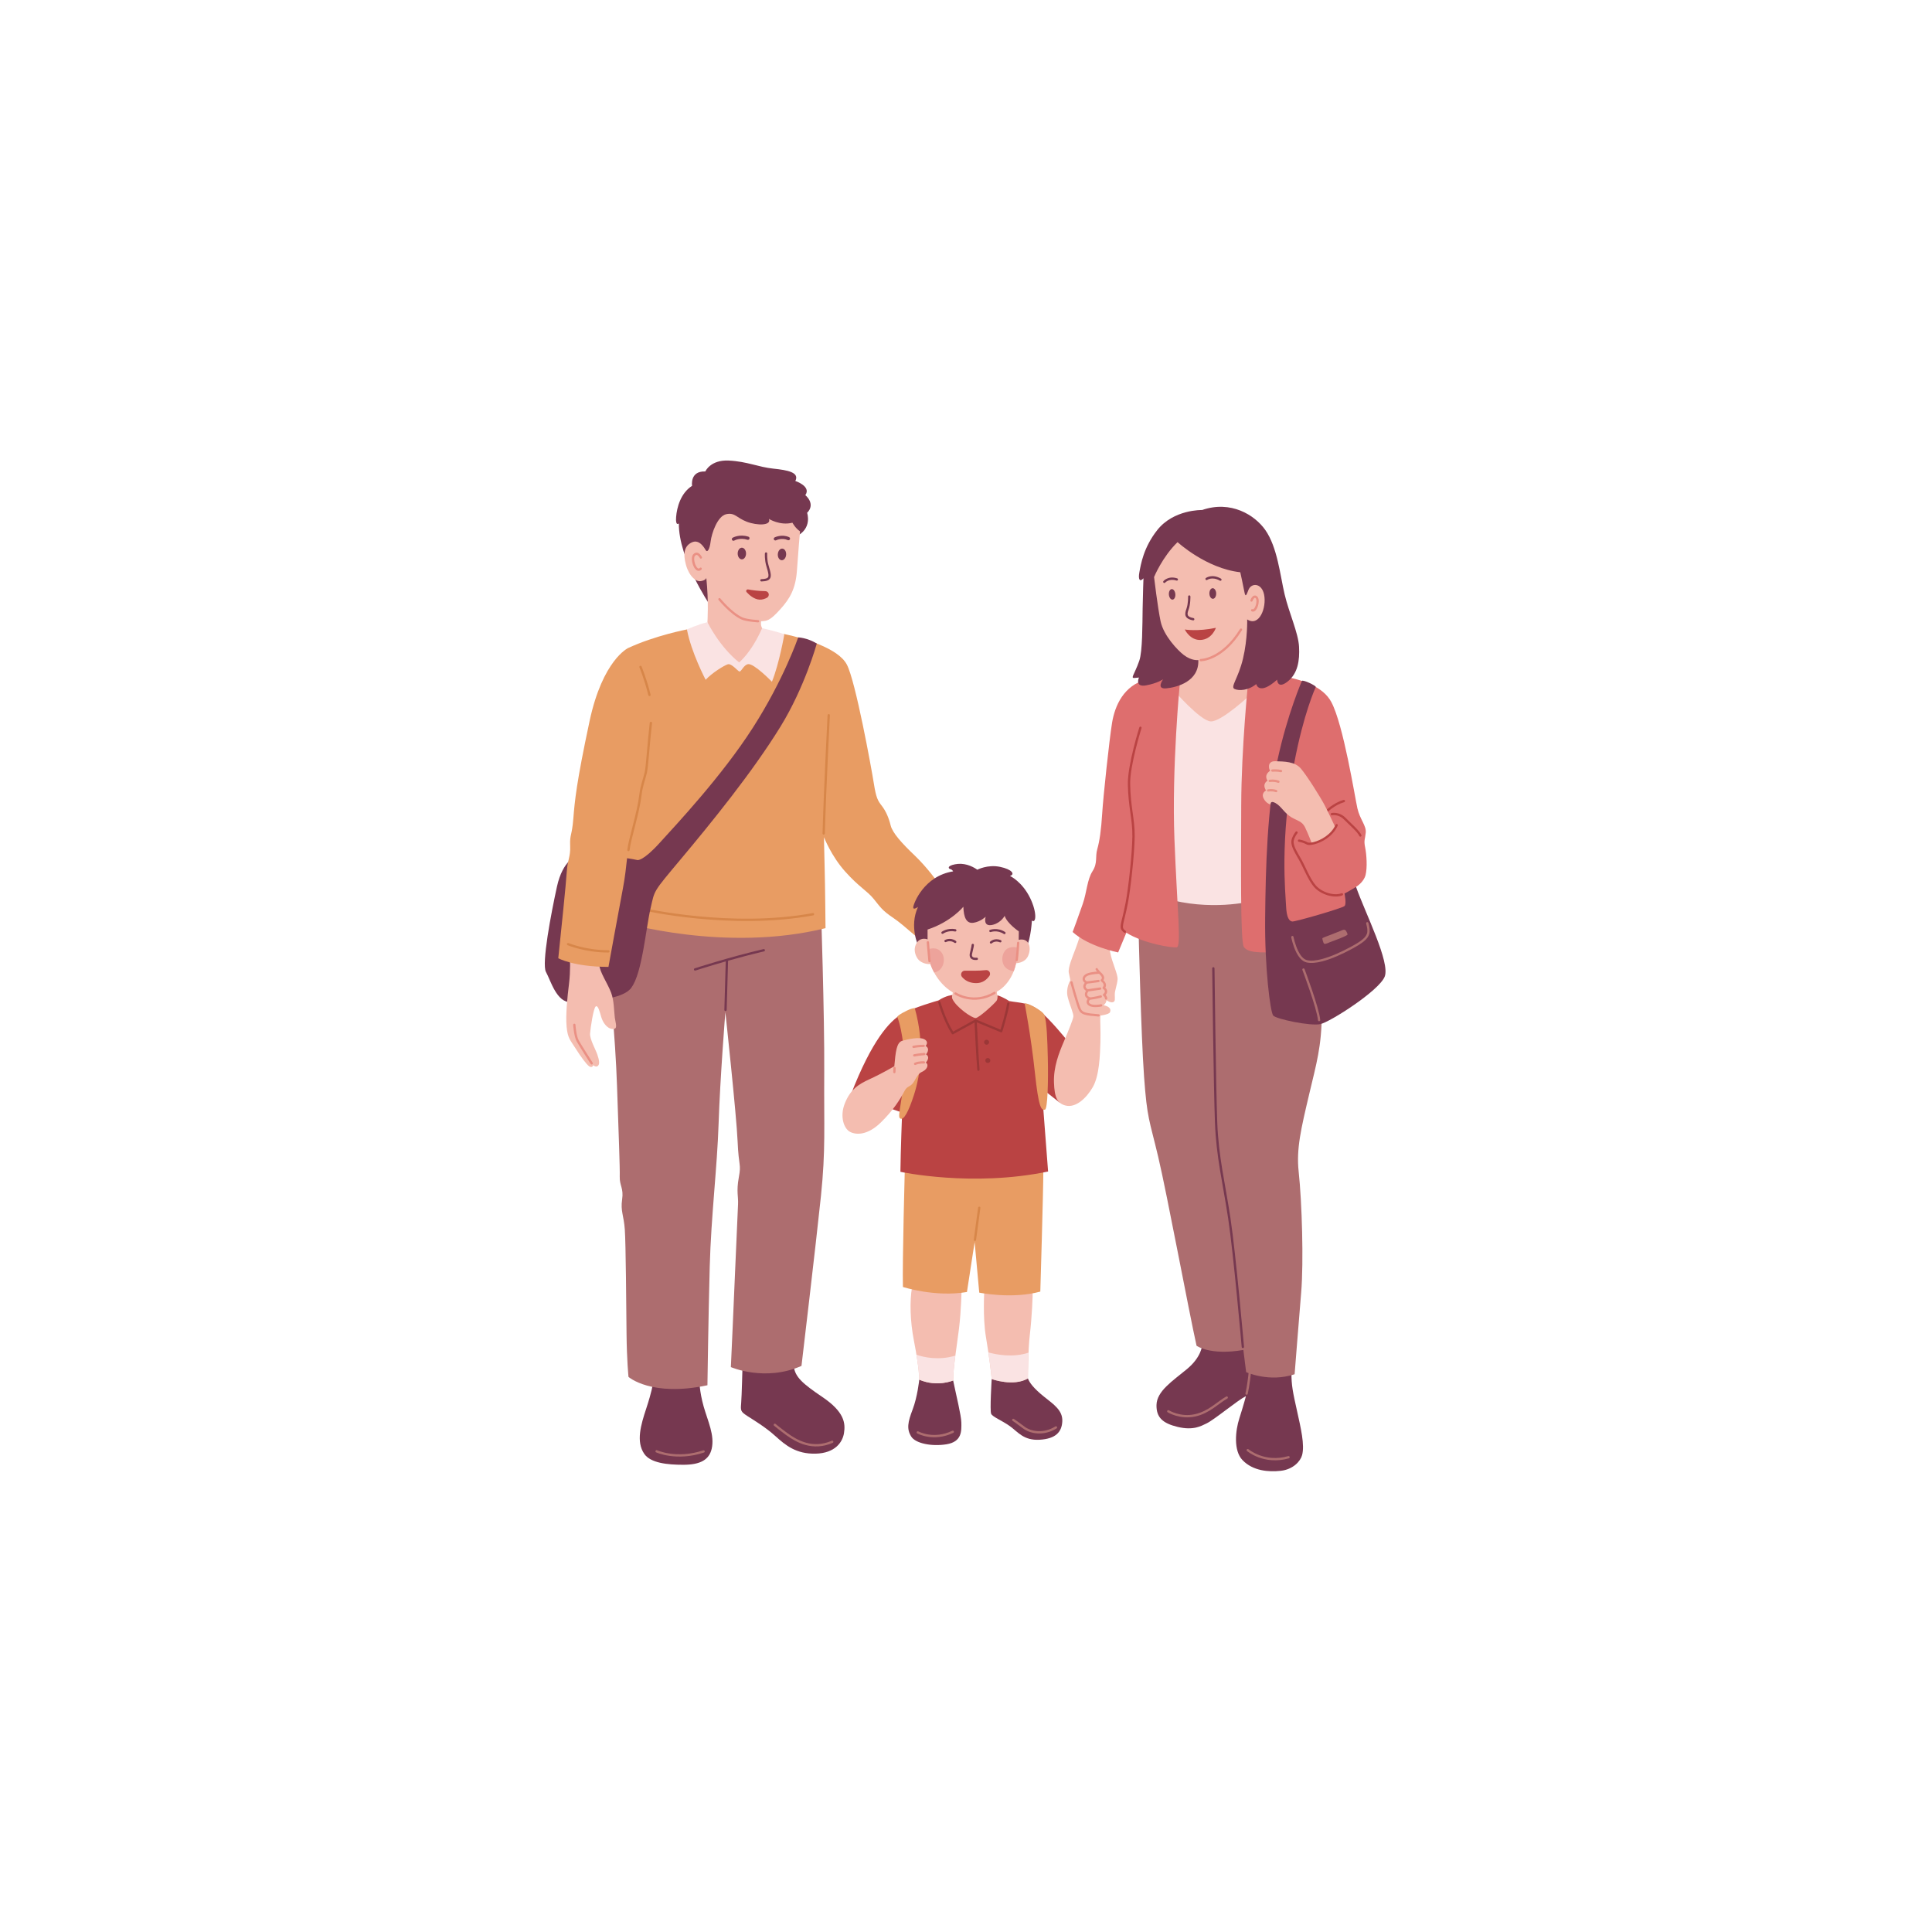 <svg xmlns="http://www.w3.org/2000/svg" xmlns:xlink="http://www.w3.org/1999/xlink" width="1024" viewBox="0 0 768 768" height="1024" preserveAspectRatio="xMidYMid meet"><path fill="#763850" d="M 259.492 550.332 C 259.492 550.332 259.094 553.223 256.918 559.832 C 254.734 566.441 252.777 573.031 256.078 577.895 C 258.566 581.57 265.219 582.281 271.684 582.27 C 278.473 582.258 281.895 580.238 282.902 575.938 C 284.164 570.543 281.355 564.898 279.715 559.109 C 278.016 553.117 277.969 548.496 277.969 548.496 Z M 259.492 550.332 " fill-opacity="1" fill-rule="evenodd"></path><path fill="#763850" d="M 295.16 542.895 C 295.16 542.895 294.859 555.027 294.621 557.867 C 294.379 560.711 294.371 561.125 297.039 562.855 C 299.703 564.586 304.223 567.246 308.238 570.879 C 312.258 574.512 316.465 578.031 324.219 577.852 C 331.969 577.668 334.918 573.297 335.496 569.703 C 336.141 565.699 335.637 561.238 326.891 555.32 C 319.141 550.078 316 547.395 315.539 543.078 C 315.082 538.758 295.16 542.895 295.16 542.895 Z M 295.16 542.895 " fill-opacity="1" fill-rule="evenodd"></path><path fill="#ad6d6f" d="M 260.816 577.336 C 260.816 577.336 268.895 581.062 279.832 577.406 C 280.074 577.328 280.203 577.066 280.121 576.824 C 280.043 576.586 279.781 576.453 279.543 576.535 C 268.992 580.062 261.203 576.5 261.203 576.5 C 260.973 576.395 260.699 576.496 260.594 576.727 C 260.484 576.957 260.586 577.23 260.816 577.336 Z M 260.816 577.336 " fill-opacity="1" fill-rule="evenodd"></path><path fill="#ad6d6f" d="M 307.703 566.738 C 307.703 566.738 309.719 568.43 312.387 570.371 C 316.672 573.488 323.031 577 331 573.562 C 331.23 573.465 331.34 573.191 331.238 572.961 C 331.137 572.727 330.867 572.621 330.633 572.723 C 323.051 575.988 317.004 572.594 312.93 569.629 C 310.289 567.703 308.293 566.035 308.293 566.035 C 308.098 565.871 307.809 565.898 307.648 566.09 C 307.484 566.285 307.508 566.578 307.703 566.738 Z M 307.703 566.738 " fill-opacity="1" fill-rule="evenodd"></path><path fill="#ad6d6f" d="M 242.102 387.633 C 242.102 387.633 244.605 411.723 245.273 431.594 C 245.941 451.465 246.457 464.074 246.355 467.727 C 246.25 471.379 247.98 472.266 247.301 476.844 C 246.621 481.422 247.973 483.109 248.375 488.793 C 248.777 494.477 248.953 519.465 249.059 530.164 C 249.164 540.859 249.836 547.332 249.836 547.332 C 249.836 547.332 258.875 555.41 281.215 550.66 C 281.215 550.66 281.586 523.648 282.129 503.508 C 282.672 483.367 285.094 464.141 285.66 446.559 C 286.227 428.977 288.34 402.336 288.34 402.336 C 288.34 402.336 292.781 443.414 293.215 453.789 C 293.652 464.164 294.723 462.391 293.684 468.059 C 292.645 473.723 293.566 475.727 293.379 478.797 C 293.188 481.863 291.277 528.004 290.531 543.441 C 290.531 543.441 304.094 549.387 318.602 542.965 C 318.602 542.965 324.418 494.004 326.336 475.473 C 328.254 456.941 327.504 448.383 327.648 426.094 C 327.789 403.805 326.32 359.887 326.32 359.887 L 290.867 364.254 L 253.348 359.172 Z M 242.102 387.633 " fill-opacity="1" fill-rule="evenodd"></path><path fill="#763850" d="M 288.492 382.164 L 287.945 401.43 C 287.938 401.684 288.137 401.895 288.391 401.902 C 288.645 401.91 288.855 401.707 288.863 401.457 L 289.422 381.902 C 293.738 380.684 298.723 379.352 303.727 378.184 C 303.973 378.125 304.125 377.879 304.066 377.629 C 304.008 377.383 303.762 377.227 303.516 377.285 C 289.789 380.492 276.16 384.93 276.16 384.93 C 275.918 385.012 275.785 385.27 275.867 385.512 C 275.945 385.754 276.203 385.883 276.445 385.805 C 276.445 385.805 281.473 384.168 288.492 382.164 Z M 288.492 382.164 " fill-opacity="1" fill-rule="evenodd"></path><path fill="#763850" d="M 229.125 340.301 C 229.125 340.301 223.715 341.879 221.406 352.414 C 219.098 362.953 215.223 383.172 217.039 386.391 C 218.855 389.613 221.266 398.691 226.938 398.352 C 232.605 398.012 247.621 397.684 251.008 392.547 Z M 229.125 340.301 " fill-opacity="1" fill-rule="evenodd"></path><path fill="#f4bdb0" d="M 226.559 380.691 C 226.559 380.691 226.84 385.926 226.188 391.094 C 225.535 396.266 224.793 403.566 225.242 408.191 C 225.691 412.812 226.676 413.383 228.781 416.742 C 230.887 420.105 233.164 423.137 234.137 423.824 C 235.105 424.512 235.648 424.008 235.797 423.445 C 235.797 423.445 236.965 424.469 237.746 423.637 C 238.527 422.801 238.09 421.125 237.438 419.172 C 236.785 417.219 234.414 413.113 234.566 410.859 C 234.719 408.602 235.902 400.703 236.816 400.078 C 237.73 399.461 238.414 402.238 239 404.262 C 239.586 406.289 241.156 408.848 243.473 409.039 C 245.785 409.23 244.684 406.832 244.387 404.457 C 244.09 402.078 244.102 397.719 242.953 394.664 C 241.473 390.711 238.344 386.445 238.203 383.371 C 238.066 380.293 226.559 380.691 226.559 380.691 Z M 226.559 380.691 " fill-opacity="1" fill-rule="evenodd"></path><path fill="#ea9084" d="M 227.844 407.414 C 227.844 407.414 228.141 412.02 229.262 414.016 C 230.352 415.957 234.82 422.941 234.82 422.941 C 234.953 423.156 235.238 423.219 235.453 423.082 C 235.668 422.945 235.73 422.66 235.594 422.445 C 235.594 422.445 231.148 415.5 230.062 413.566 C 229.012 411.688 228.762 407.359 228.762 407.359 C 228.75 407.105 228.527 406.914 228.277 406.926 C 228.023 406.945 227.828 407.16 227.844 407.414 Z M 227.844 407.414 " fill-opacity="1" fill-rule="evenodd"></path><path fill="#e89c63" d="M 247.43 366.625 C 247.43 366.625 288.301 378.809 328.156 368.961 C 328.156 368.961 328.008 351.832 327.793 344.203 C 327.574 336.574 327.559 332.816 327.559 332.816 C 327.559 332.816 330.387 340.219 335.992 346.477 C 341.594 352.73 344.602 354.008 347.309 357.332 C 350.016 360.652 350.605 361.883 355.203 364.961 C 359.797 368.039 366.293 374.66 368.996 375.684 C 371.695 376.711 373.062 351.133 373.062 351.133 C 373.062 351.133 368.727 344.957 363.613 340.078 C 358.496 335.199 354.777 331.094 354.051 328.129 C 353.328 325.164 352.16 322.426 350.555 320.363 C 348.953 318.301 348.281 317.246 347.352 311.355 C 346.418 305.461 340.125 270.797 336.629 264.164 C 333.133 257.531 319.145 253.582 311.637 252.012 C 311.637 252.012 303.367 260.469 294.391 264.203 C 294.391 264.203 285.477 261.508 273.066 250.211 C 273.066 250.211 260.41 252.621 249.695 257.605 Z M 247.43 366.625 " fill-opacity="1" fill-rule="evenodd"></path><path fill="#d78649" d="M 255.863 361.926 C 255.863 361.926 290.762 369.863 323.262 363.875 C 323.512 363.828 323.68 363.586 323.633 363.336 C 323.586 363.086 323.344 362.922 323.098 362.969 C 290.777 368.922 256.066 361.027 256.066 361.027 C 255.82 360.973 255.574 361.129 255.516 361.375 C 255.461 361.621 255.617 361.867 255.863 361.926 Z M 255.863 361.926 " fill-opacity="1" fill-rule="evenodd"></path><path fill="#763850" d="M 229.125 340.301 C 229.125 340.301 242.707 339.559 253.391 341.887 C 253.391 341.887 255.469 342.508 262.234 335.051 C 269 327.594 286.953 308.484 299.266 289.289 C 311.582 270.09 317.289 253.379 317.289 253.379 C 317.289 253.379 320.82 253.453 324.691 255.82 C 324.691 255.82 319.949 273.102 310.234 288.871 C 299.004 307.105 282.496 327.352 270.863 341.246 C 259.234 355.145 260.363 353.578 258.57 361.254 C 256.777 368.926 255.25 386.938 251.008 392.547 C 246.762 398.156 233.441 370.328 233.441 370.328 Z M 229.125 340.301 " fill-opacity="1" fill-rule="evenodd"></path><path fill="#e89c63" d="M 249.695 257.605 C 249.695 257.605 239.562 262.266 234.344 286.738 C 229.125 311.215 228.488 318.227 227.91 325.367 C 227.34 332.508 226.461 331.531 226.645 336.176 C 226.832 340.82 225.594 341.602 225.301 346.516 C 225.004 351.434 223.031 370.305 221.926 380.91 C 221.926 380.91 227.922 384.32 241.871 384.363 C 241.871 384.363 245.875 362.289 247.613 353.184 C 249.355 344.078 249.199 337.488 250.703 333.285 C 252.203 329.082 253.863 319.793 254.578 316.066 C 255.289 312.336 255.84 310.68 256.719 307.07 C 257.266 304.824 257.793 295.496 258.742 287.383 C 261.73 261.836 249.695 257.605 249.695 257.605 Z M 249.695 257.605 " fill-opacity="1" fill-rule="evenodd"></path><path fill="#d78649" d="M 250.277 337.953 C 250.797 333.332 254.145 323.496 255.031 316.121 C 255.484 312.375 256.293 310.77 257.164 307.18 C 257.711 304.93 258.246 295.574 259.199 287.434 C 259.23 287.184 259.047 286.953 258.797 286.926 C 258.543 286.898 258.316 287.074 258.285 287.328 C 257.34 295.422 256.816 304.723 256.27 306.965 C 255.387 310.594 254.578 312.219 254.121 316.012 C 253.23 323.387 249.883 333.227 249.363 337.852 C 249.336 338.105 249.516 338.332 249.77 338.359 C 250.023 338.387 250.25 338.207 250.277 337.953 Z M 250.277 337.953 " fill-opacity="1" fill-rule="evenodd"></path><path fill="#d78649" d="M 254.18 265.293 C 254.18 265.293 256.172 270.059 257.73 276.355 C 257.793 276.602 258.043 276.75 258.289 276.688 C 258.535 276.629 258.688 276.379 258.625 276.133 C 257.047 269.762 255.031 264.938 255.031 264.938 C 254.934 264.703 254.66 264.59 254.426 264.688 C 254.195 264.789 254.082 265.055 254.18 265.293 Z M 254.18 265.293 " fill-opacity="1" fill-rule="evenodd"></path><path fill="#d78649" d="M 225.656 375.746 C 225.656 375.746 232.734 378.691 241.848 378.633 C 242.102 378.633 242.305 378.426 242.305 378.172 C 242.305 377.918 242.094 377.715 241.84 377.715 C 232.93 377.773 226.008 374.898 226.008 374.898 C 225.773 374.801 225.508 374.91 225.406 375.145 C 225.312 375.379 225.422 375.648 225.656 375.746 Z M 225.656 375.746 " fill-opacity="1" fill-rule="evenodd"></path><path fill="#d78649" d="M 328.973 284.289 C 328.973 284.289 327.504 312.727 326.973 331.301 C 326.965 331.555 327.164 331.766 327.418 331.773 C 327.672 331.781 327.883 331.582 327.891 331.328 C 328.422 312.766 329.891 284.336 329.891 284.336 C 329.902 284.082 329.711 283.867 329.457 283.855 C 329.203 283.84 328.984 284.035 328.973 284.289 Z M 328.973 284.289 " fill-opacity="1" fill-rule="evenodd"></path><path fill="#763850" d="M 282.098 240.352 C 282.098 240.352 269.711 222.086 269.855 208.066 C 269.855 208.066 268.469 209.395 268.766 205.535 C 269.059 201.676 270.59 196.012 275.113 193.125 C 275.113 193.125 274.133 187.164 280.375 187.414 C 280.375 187.414 282.379 182.73 289.676 183.078 C 296.977 183.43 301.539 185.688 307.359 186.281 C 313.176 186.879 317.875 187.797 316.16 191.191 C 316.16 191.191 322.613 193.328 320.125 196.832 C 320.125 196.832 324.41 200.223 320.84 203.867 C 320.84 203.867 323.082 210.188 316.328 213.316 L 297.879 210.633 L 286.441 211.895 L 284.125 231.266 Z M 282.098 240.352 " fill-opacity="1" fill-rule="evenodd"></path><path fill="#f4bdb0" d="M 281.211 247.328 C 281.211 247.328 281.777 239.195 280.766 229.711 C 280.766 229.711 280.645 230.648 278.641 231 C 276.637 231.352 273.918 229.027 272.672 224.516 C 271.43 220.004 272.031 216.984 275.039 215.594 C 278.051 214.203 280.035 217.883 280.586 218.766 C 281.137 219.652 282.074 218.617 282.484 215.277 C 282.891 211.934 285.234 205.121 288.707 204.395 C 292.18 203.664 292.727 205.816 296.879 207.402 C 301.031 208.988 306.777 208.957 305.641 206.266 C 305.641 206.266 310.086 209.059 315 207.781 C 315 207.781 316.082 209.879 318.016 211.227 C 318.016 211.227 317.207 220.527 316.809 226.594 C 316.32 234.031 313.98 237.934 310.359 241.984 C 305.914 246.961 304.949 246.754 302.562 246.965 C 302.562 246.965 302.113 248.762 303.297 250.203 L 304.398 253.812 L 293.914 264.988 C 293.914 264.988 280.492 254.816 281.211 247.328 Z M 281.211 247.328 " fill-opacity="1" fill-rule="evenodd"></path><path fill="#fae3e3" d="M 281.211 247.328 C 281.211 247.328 285.977 257.105 293.816 263.312 C 293.816 263.312 298.605 259.562 302.957 249.707 C 302.957 249.707 308.199 250.867 311.789 252.121 C 311.789 252.121 309.801 263.727 306.855 271 C 306.855 271 299.711 263.641 297.391 264.012 C 295.621 264.289 294.746 266.961 293.961 266.941 C 293.379 266.926 290.828 263.578 289.285 264.078 C 287.746 264.582 283.051 267.488 280.504 270.227 C 280.504 270.227 274.746 259.293 273.066 250.211 C 273.066 250.211 277.094 248.324 281.211 247.328 Z M 281.211 247.328 " fill-opacity="1" fill-rule="evenodd"></path><path fill="#ea9084" d="M 279.008 221.395 C 278.785 220.965 278.363 220.355 277.848 220.004 C 277.426 219.715 276.941 219.59 276.441 219.746 C 276.148 219.84 275.84 220.035 275.539 220.387 C 275.172 220.812 275 221.531 275.031 222.363 C 275.07 223.477 275.457 224.793 276.016 225.699 C 276.453 226.402 277.008 226.855 277.562 226.922 C 277.984 226.973 278.43 226.832 278.859 226.387 C 279.035 226.203 279.027 225.91 278.844 225.734 C 278.664 225.559 278.371 225.562 278.195 225.746 C 278.055 225.895 277.918 225.984 277.777 226.008 C 277.629 226.027 277.488 225.965 277.352 225.863 C 277.152 225.715 276.969 225.488 276.801 225.215 C 276.316 224.434 275.984 223.293 275.949 222.328 C 275.93 221.77 275.992 221.273 276.238 220.988 C 276.43 220.766 276.609 220.641 276.793 220.605 C 277.055 220.562 277.293 220.715 277.5 220.898 C 277.809 221.176 278.051 221.551 278.195 221.82 C 278.312 222.047 278.59 222.133 278.816 222.016 C 279.039 221.895 279.129 221.617 279.008 221.395 Z M 279.008 221.395 " fill-opacity="1" fill-rule="evenodd"></path><path fill="#ea9084" d="M 285.648 238.496 C 285.648 238.496 290.328 244.242 294.715 246.242 C 296.613 247.109 301.312 247.406 301.312 247.406 C 301.566 247.422 301.785 247.227 301.801 246.973 C 301.816 246.723 301.621 246.5 301.367 246.488 C 301.367 246.488 296.898 246.23 295.098 245.406 C 290.863 243.477 286.363 237.914 286.363 237.914 C 286.203 237.719 285.914 237.688 285.715 237.848 C 285.52 238.008 285.492 238.297 285.648 238.496 Z M 285.648 238.496 " fill-opacity="1" fill-rule="evenodd"></path><path fill="#763850" d="M 304.062 219.992 C 304.062 219.992 303.875 222.441 304.609 224.922 C 305.078 226.488 305.418 227.648 305.473 228.504 C 305.504 228.945 305.461 229.289 305.262 229.543 C 305.094 229.754 304.828 229.887 304.457 229.992 C 304 230.121 303.41 230.191 302.652 230.219 C 302.398 230.23 302.199 230.441 302.211 230.699 C 302.219 230.953 302.434 231.148 302.688 231.141 C 303.715 231.098 304.473 230.984 305.02 230.777 C 305.449 230.613 305.762 230.391 305.98 230.113 C 306.305 229.703 306.438 229.16 306.391 228.441 C 306.332 227.543 305.98 226.312 305.492 224.66 C 304.805 222.348 304.98 220.062 304.98 220.062 C 305 219.809 304.809 219.59 304.555 219.566 C 304.305 219.551 304.082 219.738 304.062 219.992 Z M 304.062 219.992 " fill-opacity="1" fill-rule="evenodd"></path><path fill="#ba4343" d="M 296.797 235.383 C 296.605 235.18 296.566 234.875 296.699 234.629 C 296.836 234.387 297.117 234.258 297.395 234.316 C 298.977 234.594 301.449 234.965 304.191 234.984 C 304.828 234.977 305.391 235.402 305.559 236.02 C 305.723 236.637 305.453 237.285 304.902 237.605 C 304.047 238.047 303.051 238.445 301.871 238.363 C 299.777 238.215 297.934 236.625 296.797 235.383 Z M 296.797 235.383 " fill-opacity="1" fill-rule="evenodd"></path><path fill="#763850" d="M 291.883 214.879 C 291.883 214.879 294.098 213.59 297.109 214.566 C 297.445 214.676 297.809 214.488 297.918 214.152 C 298.027 213.812 297.844 213.449 297.504 213.34 C 293.883 212.168 291.227 213.77 291.227 213.77 C 290.922 213.953 290.82 214.348 291 214.652 C 291.184 214.957 291.578 215.059 291.883 214.879 Z M 291.883 214.879 " fill-opacity="1" fill-rule="evenodd"></path><path fill="#763850" d="M 308.516 214.773 C 308.516 214.773 310.773 213.629 313.148 214.703 C 313.473 214.848 313.855 214.707 314 214.379 C 314.148 214.059 314.004 213.676 313.68 213.527 C 310.73 212.195 307.93 213.625 307.93 213.625 C 307.613 213.785 307.488 214.172 307.648 214.488 C 307.809 214.805 308.199 214.934 308.516 214.773 Z M 308.516 214.773 " fill-opacity="1" fill-rule="evenodd"></path><path fill="#763850" d="M 296.562 220.035 C 296.562 220.344 296.52 220.637 296.434 220.922 C 296.352 221.207 296.23 221.457 296.074 221.672 C 295.918 221.891 295.738 222.059 295.535 222.176 C 295.332 222.293 295.121 222.352 294.902 222.352 C 294.68 222.352 294.469 222.293 294.266 222.176 C 294.062 222.059 293.883 221.891 293.727 221.672 C 293.57 221.457 293.453 221.207 293.367 220.922 C 293.281 220.637 293.242 220.344 293.242 220.035 C 293.242 219.73 293.281 219.434 293.367 219.152 C 293.453 218.867 293.57 218.617 293.727 218.398 C 293.883 218.184 294.062 218.016 294.266 217.898 C 294.469 217.781 294.68 217.723 294.902 217.723 C 295.121 217.723 295.332 217.781 295.535 217.898 C 295.738 218.016 295.918 218.184 296.074 218.398 C 296.23 218.617 296.352 218.867 296.434 219.152 C 296.52 219.434 296.562 219.73 296.562 220.035 Z M 296.562 220.035 " fill-opacity="1" fill-rule="nonzero"></path><path fill="#763850" d="M 310.996 218.078 C 311.91 218.137 312.586 219.219 312.504 220.492 C 312.422 221.77 311.613 222.758 310.699 222.699 C 309.785 222.641 309.109 221.555 309.195 220.281 C 309.273 219.004 310.082 218.02 310.996 218.078 Z M 310.996 218.078 " fill-opacity="1" fill-rule="evenodd"></path><path fill="#763850" d="M 365.129 376.211 C 365.129 376.211 361.293 368.363 364.922 360.512 C 364.922 360.512 362.887 362.02 363.039 360.559 C 363.191 359.094 367.289 348.223 378.906 346.375 C 378.906 346.375 378.453 345.594 377.797 345.5 C 377.141 345.402 376.137 344.281 379.602 343.578 C 383.066 342.879 386.219 344.129 388.508 345.723 C 388.508 345.723 392.59 343.559 397.535 344.586 C 402.352 345.582 403.617 347.59 401.469 348.188 C 401.469 348.188 406.32 350.438 409.512 357.008 C 412.312 362.777 411.887 367.246 410.195 365.926 C 410.195 365.926 409.871 372.711 408.004 376.77 Z M 365.129 376.211 " fill-opacity="1" fill-rule="evenodd"></path><path fill="#f4bdb0" d="M 368.719 369.504 L 368.727 373.426 C 368.727 373.426 366.168 372.336 364.547 374.621 C 362.922 376.91 363.676 379.516 364.805 381.129 C 365.934 382.746 368.551 383.453 369.84 383.176 C 369.84 383.176 371.973 390.477 378.734 394.484 C 378.734 394.484 378.844 395.754 377.359 398.152 C 375.871 400.547 387.066 407.676 387.066 407.676 L 397.5 398.234 C 397.5 398.234 396.125 395.551 396.285 394.184 C 396.285 394.184 402.059 391.523 403.918 382.895 C 403.918 382.895 407.383 382.867 408.664 380.043 C 410.172 376.719 409.066 372.676 404.957 373.602 L 405 370.246 C 405 370.246 400.285 367.062 399.367 364.047 C 399.367 364.047 397.977 366.75 394.766 367.594 C 391.738 368.391 391.258 366.465 391.824 364.418 C 391.824 364.418 389.832 366.363 387.004 366.809 C 384.172 367.254 383.07 364.676 382.953 360.445 C 382.953 360.445 378.043 366.484 368.719 369.504 Z M 368.719 369.504 " fill-opacity="1" fill-rule="evenodd"></path><path fill="#763850" d="M 365.422 548.449 C 365.422 548.449 364.715 555.266 362.781 560.305 C 360.852 565.34 360.348 568.062 362.238 571.066 C 363.941 573.777 370.293 575.066 376.152 574.141 C 382.484 573.141 382.203 568.773 382.148 565.457 C 382.102 562.656 380.148 554.867 378.891 548.758 C 378.891 548.758 368.984 546.055 365.422 548.449 Z M 365.422 548.449 " fill-opacity="1" fill-rule="evenodd"></path><path fill="#f4bdb0" d="M 365.422 548.449 C 365.422 548.449 365.477 544.055 363.324 533.098 C 361.742 525.031 361.613 517.152 362.531 511.844 C 363.449 506.535 382.254 512.246 382.254 512.246 C 382.254 512.246 382.129 520.824 381.199 528.297 C 380.207 536.281 378.988 542.863 378.891 548.758 C 378.891 548.758 372.621 551.52 365.422 548.449 Z M 365.422 548.449 " fill-opacity="1" fill-rule="evenodd"></path><path fill="#763850" d="M 394.215 548.195 C 394.215 548.195 393.43 560.738 393.996 562 C 394.562 563.258 398.266 564.648 401.434 566.91 C 404.605 569.176 406.895 572.691 413.266 572.32 C 419.637 571.945 422.098 569.266 422.281 564.957 C 422.465 560.645 418.91 558.309 414.992 555.176 C 411.074 552.043 409.227 549.688 408.617 547.953 C 408.617 547.953 401.914 544.926 394.215 548.195 Z M 394.215 548.195 " fill-opacity="1" fill-rule="evenodd"></path><path fill="#ad6d6f" d="M 364.605 569.805 C 364.605 569.805 371.023 573.402 378.957 569.57 C 379.184 569.457 379.281 569.184 379.172 568.957 C 379.059 568.727 378.785 568.633 378.555 568.742 C 371.094 572.348 365.055 569 365.055 569 C 364.832 568.879 364.551 568.957 364.43 569.18 C 364.305 569.398 364.383 569.68 364.605 569.805 Z M 364.605 569.805 " fill-opacity="1" fill-rule="evenodd"></path><path fill="#ad6d6f" d="M 402.527 564.816 C 402.527 564.816 404.52 566.16 406.605 567.77 C 409.469 569.98 414.926 570.973 420.008 567.816 C 420.223 567.684 420.289 567.398 420.156 567.184 C 420.023 566.969 419.738 566.902 419.523 567.039 C 414.836 569.945 409.805 569.082 407.168 567.043 C 405.059 565.414 403.043 564.055 403.043 564.055 C 402.832 563.91 402.547 563.969 402.406 564.18 C 402.262 564.391 402.316 564.676 402.527 564.816 Z M 402.527 564.816 " fill-opacity="1" fill-rule="evenodd"></path><path fill="#f4bdb0" d="M 391.281 513.016 C 391.281 513.016 390.609 523.543 391.895 531.281 C 393.289 539.699 393.887 544.766 394.215 548.195 C 394.215 548.195 402.832 551.316 408.617 547.953 C 408.617 547.953 408.617 537.082 409.367 530.656 C 410.223 523.332 410.52 515.711 410.527 512.734 C 410.531 509.887 391.281 513.016 391.281 513.016 Z M 391.281 513.016 " fill-opacity="1" fill-rule="evenodd"></path><path fill="#fae3e3" d="M 364.309 538.531 C 367.113 539.496 373.023 540.922 379.766 538.879 C 379.297 542.426 378.938 545.688 378.891 548.758 C 378.891 548.758 372.621 551.516 365.422 548.449 C 365.422 548.449 365.461 545.531 364.309 538.531 Z M 364.309 538.531 " fill-opacity="1" fill-rule="evenodd"></path><path fill="#fae3e3" d="M 392.895 537.613 C 396.254 538.531 402.746 539.75 408.852 537.703 C 408.617 542.938 408.617 547.953 408.617 547.953 C 402.832 551.316 394.215 548.195 394.215 548.195 C 393.98 545.727 393.605 542.41 392.895 537.613 Z M 392.895 537.613 " fill-opacity="1" fill-rule="evenodd"></path><path fill="#e89c63" d="M 359.699 463.551 L 414.746 465.039 C 414.738 473.797 413.539 513.43 413.539 513.43 C 402.281 516.52 389.266 513.844 389.266 513.844 L 387.434 493.723 L 384.375 513.594 C 371.664 515.758 358.922 511.586 358.922 511.586 C 358.664 501.875 359.699 463.551 359.699 463.551 Z M 359.699 463.551 " fill-opacity="1" fill-rule="evenodd"></path><path fill="#d78649" d="M 388 492.902 L 389.719 480.184 C 389.754 479.934 389.578 479.699 389.324 479.664 C 389.074 479.633 388.844 479.809 388.809 480.062 L 387.09 492.777 C 387.059 493.031 387.234 493.262 387.484 493.293 C 387.738 493.328 387.969 493.152 388 492.902 Z M 388 492.902 " fill-opacity="1" fill-rule="evenodd"></path><path fill="#ba4343" d="M 378.57 395.543 C 378.57 395.543 376.168 395.668 373.07 397.676 C 373.07 397.676 362.957 400.523 358.367 403.164 C 353.777 405.801 346.602 413.375 338.215 435.172 L 358.609 442.273 C 358.609 442.273 358.008 457.664 357.926 465.812 C 357.926 465.812 386.434 471.992 416.633 465.695 L 414.109 432.676 L 421.219 438.289 L 425.508 429.633 L 423.809 413.082 C 423.809 413.082 417.281 405.012 413.168 401.742 C 409.055 398.469 405.613 398.742 401.152 397.93 C 401.152 397.93 398.941 396.395 396.492 395.645 C 396.492 395.645 396.734 397.043 396.113 397.867 C 395.219 399.062 389.266 404.551 387.863 404.676 C 386.465 404.801 380.074 400.387 378.574 397.047 C 378.254 396.332 378.57 395.543 378.57 395.543 Z M 378.57 395.543 " fill-opacity="1" fill-rule="evenodd"></path><path fill="#e89c63" d="M 356.707 404.234 C 356.707 404.234 359.555 411.297 359.449 423.684 C 359.34 436.07 356.535 443.547 357.742 444.531 C 359.191 445.719 361.223 441.738 363.316 435.246 C 365.898 427.242 367.656 415.207 363.645 400.785 C 363.645 400.785 363.379 400.633 362.129 401.051 C 360.371 401.645 356.691 403.641 356.707 404.234 Z M 356.707 404.234 " fill-opacity="1" fill-rule="evenodd"></path><path fill="#e89c63" d="M 407.32 398.918 C 407.32 398.918 409.844 411.863 411.367 426.223 C 412.891 440.582 413.953 441.406 415.375 441.105 C 416.484 440.867 416.734 429.359 416.523 420.633 C 416.348 413.234 416.109 406.297 415.188 403.527 C 415.188 403.527 415 403.082 414.527 402.602 C 413.273 401.305 408.145 398.391 407.32 398.918 Z M 407.32 398.918 " fill-opacity="1" fill-rule="evenodd"></path><path fill="#eda39b" d="M 369.84 383.176 C 369.84 383.176 369.316 380.566 369.234 377.309 C 369.234 377.309 372.469 375.934 374.395 378.797 C 376.121 381.359 375.004 386.027 371.324 386.574 C 370.336 384.758 369.902 383.379 369.844 383.195 Z M 402.98 386.059 C 403.348 385.105 403.668 384.055 403.918 382.895 L 403.926 382.848 C 403.996 382.383 404.566 378.609 404.57 376.672 C 404.57 376.672 401.738 375.91 399.996 377.426 C 398.254 378.938 397.98 381.961 399.094 383.809 C 400.074 385.434 401.883 385.918 402.98 386.059 Z M 402.98 386.059 " fill-opacity="1" fill-rule="evenodd"></path><path fill="#ea9084" d="M 379.578 395.324 C 379.578 395.324 386.984 400.195 395.578 395.094 C 395.793 394.965 395.863 394.68 395.734 394.461 C 395.605 394.246 395.324 394.172 395.105 394.301 C 387.035 399.094 380.082 394.555 380.082 394.555 C 379.871 394.418 379.582 394.477 379.445 394.688 C 379.305 394.902 379.363 395.184 379.578 395.324 Z M 368.387 374.621 C 368.387 374.621 368.691 378.613 369.039 382.109 C 369.062 382.363 369.289 382.547 369.543 382.523 C 369.793 382.496 369.98 382.273 369.953 382.02 C 369.609 378.535 369.305 374.551 369.305 374.551 C 369.285 374.297 369.066 374.105 368.812 374.129 C 368.559 374.145 368.371 374.367 368.387 374.621 Z M 404.281 374.785 C 404.281 374.785 403.984 379.535 403.699 381.57 C 403.66 381.82 403.836 382.051 404.09 382.09 C 404.34 382.121 404.574 381.949 404.609 381.695 C 404.895 379.645 405.199 374.84 405.199 374.84 C 405.215 374.59 405.023 374.371 404.77 374.355 C 404.516 374.34 404.297 374.531 404.281 374.785 Z M 404.281 374.785 " fill-opacity="1" fill-rule="evenodd"></path><path fill="#763850" d="M 374.934 371.129 C 374.934 371.129 376.82 369.723 379.656 370.277 C 379.902 370.324 380.145 370.164 380.195 369.914 C 380.242 369.664 380.078 369.422 379.832 369.375 C 376.551 368.734 374.379 370.395 374.379 370.395 C 374.176 370.547 374.137 370.836 374.289 371.039 C 374.441 371.242 374.73 371.281 374.934 371.129 Z M 374.934 371.129 " fill-opacity="1" fill-rule="evenodd"></path><path fill="#763850" d="M 376.094 374.461 C 376.094 374.461 377.738 373.555 379.453 374.789 C 379.656 374.938 379.945 374.891 380.094 374.684 C 380.242 374.477 380.195 374.191 379.988 374.039 C 377.77 372.445 375.645 373.66 375.645 373.66 C 375.422 373.785 375.344 374.062 375.469 374.285 C 375.594 374.508 375.875 374.586 376.094 374.461 Z M 376.094 374.461 " fill-opacity="1" fill-rule="evenodd"></path><path fill="#763850" d="M 393.863 370.496 C 393.863 370.496 396.465 369.555 399.023 371.258 C 399.234 371.398 399.52 371.34 399.66 371.129 C 399.801 370.918 399.742 370.633 399.531 370.492 C 396.566 368.52 393.547 369.629 393.547 369.629 C 393.312 369.715 393.188 369.98 393.273 370.223 C 393.359 370.457 393.625 370.582 393.863 370.496 Z M 393.863 370.496 " fill-opacity="1" fill-rule="evenodd"></path><path fill="#763850" d="M 394.262 374.965 C 394.262 374.965 395.539 373.75 397.469 374.574 C 397.703 374.672 397.973 374.566 398.074 374.332 C 398.172 374.098 398.062 373.828 397.832 373.727 C 395.289 372.641 393.621 374.309 393.621 374.309 C 393.438 374.484 393.434 374.777 393.613 374.957 C 393.789 375.141 394.078 375.145 394.262 374.965 Z M 394.262 374.965 " fill-opacity="1" fill-rule="evenodd"></path><path fill="#763850" d="M 386.234 375.605 C 386.18 376.492 385.68 378.055 385.492 379.113 C 385.367 379.801 385.473 380.473 385.914 380.953 C 386.324 381.402 387.066 381.715 388.328 381.609 C 388.582 381.59 388.77 381.367 388.75 381.113 C 388.727 380.863 388.504 380.672 388.254 380.695 C 387.395 380.766 386.871 380.637 386.59 380.332 C 386.34 380.059 386.328 379.664 386.398 379.277 C 386.59 378.184 387.098 376.574 387.152 375.66 C 387.168 375.406 386.973 375.188 386.719 375.176 C 386.469 375.156 386.25 375.352 386.234 375.605 Z M 386.234 375.605 " fill-opacity="1" fill-rule="evenodd"></path><path fill="#ba4343" d="M 382.375 388.305 C 382 387.828 381.945 387.172 382.238 386.637 C 382.531 386.105 383.113 385.797 383.719 385.859 C 385.801 385.855 388.766 385.969 391.926 385.641 C 392.48 385.574 393.027 385.832 393.328 386.301 C 393.633 386.773 393.645 387.371 393.359 387.852 C 392.34 389.289 390.695 390.922 387.734 390.809 C 385.062 390.703 383.398 389.535 382.375 388.305 Z M 382.375 388.305 " fill-opacity="1" fill-rule="evenodd"></path><path fill="#9b3737" d="M 387.391 406.449 C 387.531 409.395 388.07 420.383 388.48 425.258 C 388.5 425.512 388.723 425.699 388.977 425.676 C 389.227 425.656 389.418 425.434 389.395 425.18 C 388.988 420.309 388.445 409.312 388.309 406.395 L 397.824 410.344 C 397.945 410.395 398.078 410.391 398.195 410.336 C 398.312 410.281 398.402 410.184 398.438 410.059 C 398.438 410.059 400.414 403.926 401.258 399.023 C 401.301 398.773 401.133 398.535 400.883 398.492 C 400.633 398.449 400.395 398.617 400.352 398.867 C 399.656 402.902 398.188 407.781 397.715 409.301 C 397.715 409.301 388.254 405.375 387.996 405.266 C 387.938 405.242 387.879 405.23 387.812 405.23 L 387.773 405.23 C 387.707 405.238 387.641 405.258 387.586 405.289 L 378.887 410.086 C 375.883 405.344 373.844 398.324 373.844 398.324 C 373.773 398.082 373.52 397.941 373.273 398.012 C 373.031 398.082 372.891 398.34 372.961 398.582 C 372.961 398.582 375.156 406.109 378.348 410.949 C 378.48 411.152 378.742 411.219 378.953 411.102 Z M 387.391 406.449 " fill-opacity="1" fill-rule="evenodd"></path><path fill="#9b3737" d="M 393.18 414.297 C 393.18 414.43 393.156 414.559 393.105 414.68 C 393.055 414.801 392.98 414.906 392.887 415 C 392.797 415.094 392.688 415.168 392.566 415.219 C 392.445 415.266 392.316 415.293 392.184 415.293 C 392.055 415.293 391.926 415.266 391.805 415.219 C 391.684 415.168 391.574 415.094 391.48 415 C 391.387 414.906 391.316 414.801 391.266 414.68 C 391.215 414.559 391.191 414.43 391.191 414.297 C 391.191 414.168 391.215 414.039 391.266 413.918 C 391.316 413.797 391.387 413.688 391.48 413.594 C 391.574 413.5 391.684 413.43 391.805 413.379 C 391.926 413.328 392.055 413.305 392.184 413.305 C 392.316 413.305 392.445 413.328 392.566 413.379 C 392.688 413.43 392.797 413.5 392.887 413.594 C 392.98 413.688 393.055 413.797 393.105 413.918 C 393.156 414.039 393.18 414.168 393.18 414.297 Z M 393.18 414.297 " fill-opacity="1" fill-rule="nonzero"></path><path fill="#9b3737" d="M 393.66 421.562 C 393.66 421.695 393.637 421.82 393.586 421.941 C 393.535 422.062 393.465 422.172 393.371 422.266 C 393.277 422.359 393.168 422.43 393.047 422.48 C 392.926 422.531 392.801 422.555 392.668 422.555 C 392.535 422.555 392.41 422.531 392.285 422.48 C 392.164 422.43 392.059 422.359 391.965 422.266 C 391.871 422.172 391.801 422.062 391.75 421.941 C 391.699 421.82 391.672 421.695 391.672 421.562 C 391.672 421.43 391.699 421.305 391.75 421.18 C 391.801 421.059 391.871 420.953 391.965 420.859 C 392.059 420.766 392.164 420.691 392.285 420.645 C 392.41 420.594 392.535 420.566 392.668 420.566 C 392.801 420.566 392.926 420.594 393.047 420.645 C 393.168 420.691 393.277 420.766 393.371 420.859 C 393.465 420.953 393.535 421.059 393.586 421.18 C 393.637 421.305 393.66 421.43 393.66 421.562 Z M 393.66 421.562 " fill-opacity="1" fill-rule="nonzero"></path><path fill="#f4bdb0" d="M 355.504 423.848 C 355.504 423.848 350.371 426.863 345.699 428.977 C 341.031 431.094 337.992 433.227 335.844 438.582 C 333.719 443.887 335.504 448.688 337.902 449.934 C 340.305 451.184 344.871 451.379 350.191 446.156 C 355.113 441.324 357.852 436.996 359.598 433.609 C 360.73 431.418 362.109 432.266 363.508 429.672 C 365.312 426.305 365.93 426.422 366.98 425.836 C 368.75 424.852 369.215 423.07 368.02 422.391 C 368.02 422.391 370.055 420.363 368.121 419.117 C 368.121 419.117 370.031 416.988 367.945 415.781 C 367.945 415.781 369.43 414.289 367.535 413.172 C 365.633 412.051 360.93 413.062 358.648 413.738 C 356.367 414.414 356.02 418.16 355.504 423.848 Z M 355.504 423.848 " fill-opacity="1" fill-rule="evenodd"></path><path fill="#ea9084" d="M 355.117 424.543 L 355.062 426.152 C 355.055 426.402 355.25 426.617 355.508 426.625 C 355.762 426.637 355.973 426.438 355.98 426.184 L 356.039 424.574 C 356.047 424.32 355.848 424.109 355.594 424.102 C 355.34 424.09 355.125 424.289 355.117 424.543 Z M 367.309 421.863 C 367.309 421.863 365.121 421.738 363.578 422.477 C 363.348 422.586 363.25 422.859 363.359 423.09 C 363.469 423.32 363.742 423.414 363.973 423.309 C 365.332 422.66 367.254 422.781 367.254 422.781 C 367.508 422.797 367.727 422.605 367.738 422.352 C 367.754 422.098 367.562 421.879 367.309 421.863 Z M 367.375 418.543 C 367.375 418.543 364.965 418.73 363.332 419.074 C 363.082 419.129 362.926 419.371 362.977 419.621 C 363.031 419.871 363.273 420.027 363.523 419.977 C 365.105 419.641 367.445 419.457 367.445 419.457 C 367.699 419.438 367.887 419.219 367.867 418.961 C 367.852 418.711 367.629 418.52 367.375 418.543 Z M 367.184 415.293 C 367.184 415.293 364.727 415.32 363.039 415.688 C 362.789 415.738 362.633 415.984 362.688 416.234 C 362.738 416.48 362.984 416.637 363.23 416.586 C 364.844 416.238 367.195 416.211 367.195 416.211 C 367.449 416.211 367.652 416.004 367.648 415.75 C 367.645 415.496 367.438 415.289 367.184 415.293 Z M 367.184 415.293 " fill-opacity="1" fill-rule="evenodd"></path><path fill="#f4bdb0" d="M 425.477 389.695 C 425.477 389.695 423.5 392.762 424.461 396.473 C 425.328 399.801 426.852 403.012 426.668 404.172 C 426.488 405.336 424.883 409.402 422.906 414.008 C 420.93 418.617 418.777 424.113 418.969 430.258 C 419.16 436.406 420.375 438.648 423.594 439.469 C 427.539 440.473 431.758 436.727 434.395 432.156 C 437.035 427.586 437.27 419.316 437.43 414.305 C 437.586 409.293 437.215 405.305 437.438 403.715 C 437.438 403.715 440.828 403.281 441.215 402.406 C 442.008 400.633 440.016 399.809 438.637 399.609 C 438.637 399.609 439.82 398.816 439.828 397.574 C 439.828 397.574 441.234 398.652 442.355 398.398 C 443.473 398.145 443.137 396.895 443.137 395.301 C 443.137 393.703 444.094 391.457 444.254 389.32 C 444.41 387.184 442.035 382.645 441.359 378.727 C 440.684 374.809 438.879 373.152 438.879 373.152 L 429.504 371.297 C 429.504 371.297 428.707 374.098 427.535 377.176 C 426.367 380.254 424.434 384.816 424.875 386.742 C 425.332 388.73 425.477 389.695 425.477 389.695 Z M 425.477 389.695 " fill-opacity="1" fill-rule="evenodd"></path><path fill="#ea9084" d="M 425.48 390.625 C 425.48 390.625 427.969 399.84 428.898 401.594 C 429.371 402.48 430.012 403.02 431.266 403.379 C 432.395 403.703 434.062 403.883 436.668 404.086 C 436.918 404.102 437.141 403.914 437.16 403.66 C 437.18 403.406 436.988 403.188 436.738 403.168 C 434.223 402.973 432.609 402.809 431.52 402.496 C 430.57 402.223 430.07 401.836 429.711 401.16 C 428.801 399.441 426.371 390.387 426.371 390.387 C 426.305 390.141 426.051 389.996 425.805 390.062 C 425.562 390.125 425.418 390.383 425.48 390.625 Z M 425.48 390.625 " fill-opacity="1" fill-rule="evenodd"></path><path fill="#ea9084" d="M 435.559 385.492 C 435.559 385.492 436.051 386.371 436.98 387.191 C 437.293 387.469 437.621 387.793 437.828 388.145 C 437.949 388.352 438.035 388.566 438.02 388.781 C 438.004 388.988 437.887 389.184 437.66 389.379 C 437.551 389.473 437.492 389.613 437.5 389.758 C 437.512 389.906 437.586 390.035 437.711 390.113 C 437.711 390.113 438.164 390.406 438.469 390.871 C 438.734 391.27 438.875 391.82 438.375 392.418 C 438.289 392.52 438.25 392.656 438.273 392.789 C 438.297 392.926 438.375 393.039 438.492 393.109 C 438.492 393.109 438.77 393.273 438.984 393.555 C 439.105 393.715 439.211 393.914 439.195 394.152 C 439.184 394.445 439 394.766 438.574 395.137 C 438.477 395.227 438.418 395.355 438.418 395.488 C 438.422 395.625 438.484 395.754 438.586 395.84 C 438.586 395.84 438.832 396.043 439.027 396.34 C 439.133 396.504 439.23 396.695 439.223 396.902 C 439.215 397.156 439.41 397.371 439.664 397.379 C 439.918 397.391 440.133 397.191 440.145 396.938 C 440.16 396.539 440.004 396.152 439.797 395.836 C 439.715 395.707 439.617 395.586 439.531 395.484 C 439.945 395.02 440.098 394.582 440.117 394.199 C 440.141 393.723 439.957 393.316 439.715 392.996 C 439.602 392.848 439.473 392.719 439.359 392.617 C 439.867 391.75 439.633 390.957 439.234 390.359 C 439.051 390.082 438.824 389.848 438.633 389.676 C 438.82 389.406 438.914 389.129 438.934 388.859 C 438.969 388.457 438.844 388.059 438.621 387.676 C 438.363 387.242 437.973 386.84 437.59 386.5 C 436.789 385.793 436.355 385.039 436.355 385.039 C 436.23 384.82 435.949 384.742 435.73 384.867 C 435.508 384.992 435.434 385.273 435.559 385.492 Z M 435.559 385.492 " fill-opacity="1" fill-rule="evenodd"></path><path fill="#ea9084" d="M 436.766 386.18 C 436.766 386.18 434.055 386.258 432.273 386.914 C 431.008 387.383 430.289 388.336 430.352 389.242 C 430.383 389.734 430.637 390.246 431.203 390.68 C 431.094 390.82 430.984 390.988 430.887 391.18 C 430.676 391.59 430.555 392.086 430.691 392.598 C 430.801 393.016 431.082 393.465 431.691 393.867 C 431.598 394.027 431.492 394.223 431.414 394.441 C 431.25 394.871 431.18 395.383 431.355 395.883 C 431.496 396.281 431.797 396.688 432.371 397.027 C 432.277 397.168 432.18 397.332 432.102 397.512 C 431.914 397.941 431.848 398.449 432.074 398.938 C 432.211 399.23 432.453 399.523 432.871 399.785 C 433.531 400.195 434.473 400.34 435.371 400.348 C 436.641 400.355 437.809 400.109 437.809 400.109 C 438.059 400.055 438.215 399.809 438.164 399.562 C 438.109 399.312 437.867 399.156 437.617 399.207 C 437.617 399.207 436.543 399.438 435.379 399.43 C 434.652 399.422 433.887 399.336 433.355 399.004 C 433.125 398.859 432.98 398.711 432.906 398.551 C 432.801 398.32 432.855 398.082 432.945 397.879 C 433.113 397.492 433.414 397.207 433.414 397.207 C 433.527 397.098 433.578 396.941 433.547 396.785 C 433.52 396.633 433.414 396.504 433.27 396.445 C 432.656 396.199 432.34 395.906 432.223 395.578 C 432.125 395.293 432.184 395.004 432.273 394.762 C 432.43 394.336 432.707 394.027 432.707 394.027 C 432.801 393.922 432.84 393.773 432.812 393.633 C 432.785 393.496 432.695 393.375 432.566 393.312 C 431.965 393.012 431.668 392.695 431.578 392.363 C 431.504 392.086 431.59 391.82 431.703 391.594 C 431.906 391.203 432.215 390.93 432.215 390.93 C 432.324 390.828 432.383 390.68 432.367 390.531 C 432.348 390.379 432.258 390.246 432.125 390.176 C 431.578 389.891 431.293 389.547 431.266 389.18 C 431.23 388.602 431.785 388.078 432.59 387.777 C 434.258 387.164 436.789 387.098 436.789 387.098 C 437.043 387.09 437.246 386.879 437.234 386.625 C 437.23 386.371 437.02 386.172 436.766 386.18 Z M 436.766 386.18 " fill-opacity="1" fill-rule="evenodd"></path><path fill="#ea9084" d="M 433.195 397.445 C 433.195 397.445 436.098 397.059 437.711 396.562 C 437.953 396.488 438.09 396.23 438.016 395.988 C 437.941 395.746 437.684 395.609 437.441 395.684 C 435.879 396.164 433.074 396.531 433.074 396.531 C 432.82 396.566 432.645 396.797 432.676 397.051 C 432.711 397.301 432.941 397.477 433.195 397.445 Z M 432.562 394.129 C 432.562 394.129 436.117 393.613 437.391 393.43 C 437.645 393.395 437.816 393.16 437.781 392.906 C 437.746 392.656 437.512 392.48 437.262 392.52 C 435.984 392.703 432.43 393.219 432.43 393.219 C 432.18 393.254 432.004 393.488 432.039 393.738 C 432.074 393.992 432.309 394.164 432.562 394.129 Z M 432.113 391.012 C 432.113 391.012 434.547 390.77 436.746 390.414 C 437 390.371 437.168 390.137 437.129 389.883 C 437.086 389.633 436.852 389.465 436.602 389.504 C 434.426 389.859 432.023 390.094 432.023 390.094 C 431.77 390.121 431.586 390.344 431.609 390.598 C 431.637 390.852 431.859 391.035 432.113 391.012 Z M 432.113 391.012 " fill-opacity="1" fill-rule="evenodd"></path><path fill="#763850" d="M 477.855 534.801 C 477.855 534.801 477.66 539.41 471.828 544.238 C 465.996 549.062 459.836 553.004 459.727 558.52 C 459.629 563.426 462.16 565.781 468.156 567.223 C 474.445 568.73 477.527 566.82 479.559 565.863 C 482.738 564.363 491.691 556.816 495.289 554.961 C 495.289 554.961 494.285 558.762 492.676 563.762 C 491.066 568.762 490.277 576.633 493.922 580.426 C 498.078 584.746 504.301 585.199 509.102 584.672 C 514.02 584.129 516.941 580.883 517.602 578.445 C 518.695 574.391 517.121 567.758 515.559 560.719 C 513.992 553.68 513.281 550.504 513.391 545.543 C 513.496 540.582 492.645 532.809 492.645 532.809 Z M 477.855 534.801 " fill-opacity="1" fill-rule="evenodd"></path><path fill="#ad6d6f" d="M 495.98 554.098 C 495.98 554.098 496.887 550.309 497.367 544.539 C 497.391 544.285 497.199 544.062 496.949 544.043 C 496.695 544.023 496.473 544.211 496.449 544.461 C 495.98 550.148 495.086 553.883 495.086 553.883 C 495.023 554.133 495.18 554.379 495.426 554.438 C 495.672 554.496 495.922 554.348 495.98 554.098 Z M 495.98 554.098 " fill-opacity="1" fill-rule="evenodd"></path><path fill="#ad6d6f" d="M 464.168 561.398 C 464.168 561.398 469.035 564.445 475.207 563.062 C 480.906 561.785 484.387 557.875 487.875 555.949 C 488.098 555.828 488.18 555.547 488.055 555.324 C 487.934 555.102 487.652 555.023 487.43 555.145 C 485.691 556.105 483.953 557.562 481.941 558.941 C 479.988 560.281 477.77 561.547 475.004 562.164 C 469.219 563.465 464.656 560.617 464.656 560.617 C 464.441 560.484 464.156 560.547 464.023 560.766 C 463.891 560.98 463.953 561.262 464.168 561.398 Z M 464.168 561.398 " fill-opacity="1" fill-rule="evenodd"></path><path fill="#ad6d6f" d="M 495.703 576.801 C 495.703 576.801 502.441 582.562 512.34 579.711 C 512.582 579.641 512.723 579.383 512.652 579.141 C 512.582 578.898 512.328 578.754 512.082 578.828 C 502.695 581.531 496.301 576.102 496.301 576.102 C 496.109 575.938 495.816 575.961 495.652 576.152 C 495.488 576.348 495.512 576.637 495.703 576.801 Z M 495.703 576.801 " fill-opacity="1" fill-rule="evenodd"></path><path fill="#ad6d6f" d="M 452.602 369.621 C 452.602 369.621 453.555 411.125 454.785 428.016 C 456.012 444.906 456.832 444.785 460.391 459.812 C 463.949 474.836 472.531 520.984 475.648 534.953 C 475.648 534.953 480.996 538.918 494.254 536.629 L 495.363 545.441 C 495.363 545.441 504.449 549.656 514.629 546.285 C 514.629 546.285 516.238 525.844 517.246 513.695 C 518.254 501.582 517.551 477.871 516.238 465.711 C 515.266 456.664 517.145 448.859 520.504 434.613 C 523.254 422.941 525.387 416.023 525.434 402.77 C 525.48 390.004 503.719 354.516 503.719 354.516 L 470.77 352.18 L 458.227 357.66 Z M 452.602 369.621 " fill-opacity="1" fill-rule="evenodd"></path><path fill="#763850" d="M 494.516 535.387 C 494.516 535.387 491.281 498.492 489.125 484.215 C 486.973 469.961 484.406 460.027 483.879 446.199 C 483.348 432.363 482.785 384.922 482.785 384.922 C 482.781 384.668 482.574 384.465 482.32 384.469 C 482.066 384.473 481.863 384.68 481.867 384.934 C 481.867 384.934 482.43 432.391 482.961 446.238 C 483.488 460.098 486.055 470.062 488.215 484.352 C 490.367 498.617 493.598 535.469 493.598 535.469 C 493.621 535.723 493.844 535.906 494.098 535.887 C 494.348 535.863 494.535 535.641 494.516 535.387 Z M 494.516 535.387 " fill-opacity="1" fill-rule="evenodd"></path><path fill="#f4bdb0" d="M 457.387 227.016 L 458.316 249.473 L 464.406 274.375 L 479.945 292.941 L 502.422 278.391 L 507.195 241.941 L 499.09 218.082 L 465.68 210.621 Z M 457.387 227.016 " fill-opacity="1" fill-rule="evenodd"></path><path fill="#fae3e3" d="M 466.586 274.387 C 466.586 274.387 477.016 286.457 481.25 286.766 C 485.484 287.074 497.492 275.773 497.492 275.773 L 497.445 358.254 C 497.445 358.254 481.059 362.418 462.871 357.004 C 462.871 357.004 456.773 296.637 466.586 274.387 Z M 466.586 274.387 " fill-opacity="1" fill-rule="evenodd"></path><path fill="#de6e6e" d="M 469.027 271.352 C 469.027 271.352 465.742 305.105 466.859 333.645 C 467.977 362.18 469.699 376.367 467.727 376.582 C 465.754 376.793 454.855 375.16 447.738 370.777 L 444.48 378.609 C 444.48 378.609 432.766 376.301 426.391 370.484 C 426.391 370.484 428.766 364.121 430.41 359.32 C 432.059 354.52 432.145 349.676 434.289 346.324 C 436.43 342.969 435.285 340.672 436.188 337.531 C 437.09 334.391 437.738 329.938 438.145 323.297 C 438.551 316.656 440.98 293.926 442.074 287.266 C 443.168 280.605 446.672 272.41 455.809 270.074 C 464.945 267.738 469.234 266.223 469.027 271.352 Z M 469.027 271.352 " fill-opacity="1" fill-rule="evenodd"></path><path fill="#de6e6e" d="M 496.203 270.645 C 496.203 270.645 493.465 297.254 493.406 319.984 C 493.348 342.719 493.023 374.02 494.422 376.344 C 495.816 378.672 500.469 378.848 508.434 378.418 C 516.398 377.988 537.887 369.516 537.887 369.516 L 539.047 352.555 C 539.047 352.555 542.094 350.762 542.836 347.824 C 543.574 344.887 543.25 339.773 542.664 336.848 C 542.074 333.922 542.625 333.836 542.906 331.004 C 543.184 328.176 540.59 325.781 539.582 321.297 C 538.574 316.812 534.055 288.141 529.219 279.07 C 525.988 273.008 517.891 270.066 508.082 268.449 C 500.094 267.133 496.203 270.645 496.203 270.645 Z M 496.203 270.645 " fill-opacity="1" fill-rule="evenodd"></path><path fill="#763850" d="M 517.523 270.68 C 517.523 270.68 511.758 283.848 507.816 302.16 C 503.707 321.262 503.121 344.844 502.914 364.887 C 502.703 384.93 504.977 402.32 506.117 403.699 C 507.254 405.078 520.992 407.992 524.918 407.086 C 528.848 406.184 548.102 393.898 550.422 388.266 C 552.738 382.629 542.695 362.914 539.047 352.555 C 539.047 352.555 535.641 354.656 534.465 355.172 C 534.465 355.172 535.32 359.242 534.504 360.133 C 533.684 361.027 514.828 366.449 513.703 366.312 C 512.57 366.176 511.422 365.004 511.219 360.004 C 511.012 355 508.68 333.898 514.43 303.566 C 518.242 283.465 522.738 273.863 523.027 273.074 C 523.207 272.582 517.891 270.051 517.523 270.68 Z M 517.523 270.68 " fill-opacity="1" fill-rule="evenodd"></path><path fill="#ad6d6f" d="M 513.293 372.598 C 513.293 372.598 513.887 375.773 515.27 378.531 C 516.238 380.457 517.605 382.16 519.371 382.578 C 521.074 382.98 523.27 382.773 525.73 382.129 C 529.312 381.188 533.469 379.32 537.434 377.184 C 539.613 376.004 541.164 375.031 542.238 374.129 C 543.379 373.168 544 372.27 544.285 371.312 C 544.652 370.07 544.438 368.703 543.965 366.895 C 543.898 366.648 543.648 366.504 543.402 366.566 C 543.156 366.633 543.008 366.883 543.074 367.129 C 543.496 368.734 543.73 369.945 543.402 371.055 C 543.16 371.863 542.613 372.609 541.645 373.422 C 540.609 374.297 539.105 375.234 536.996 376.371 C 533.102 378.473 529.02 380.312 525.496 381.238 C 523.211 381.84 521.168 382.059 519.582 381.684 C 518.051 381.32 516.93 379.789 516.094 378.117 C 514.766 375.477 514.199 372.43 514.199 372.43 C 514.152 372.18 513.91 372.016 513.66 372.062 C 513.414 372.105 513.246 372.348 513.293 372.598 Z M 513.293 372.598 " fill-opacity="1" fill-rule="evenodd"></path><path fill="#ad6d6f" d="M 526.387 375.133 C 526.027 374.953 525.582 373.141 525.672 372.969 C 525.781 372.75 528.438 371.809 529.07 371.555 C 530.242 371.082 531.418 370.609 532.602 370.156 C 533.867 369.672 534.684 369.02 535.316 370.504 C 535.406 370.715 535.68 371.219 535.672 371.449 C 535.645 372.031 530.176 373.953 528.652 374.535 C 528.191 374.711 526.906 375.398 526.387 375.133 Z M 526.387 375.133 " fill-opacity="1" fill-rule="evenodd"></path><path fill="#ad6d6f" d="M 517.723 385.574 C 517.723 385.574 523.488 400.77 523.906 405.535 C 523.926 405.789 524.152 405.977 524.402 405.953 C 524.656 405.93 524.844 405.707 524.82 405.453 C 524.402 400.629 518.582 385.25 518.582 385.25 C 518.496 385.012 518.227 384.895 517.988 384.984 C 517.754 385.074 517.637 385.34 517.723 385.574 Z M 517.723 385.574 " fill-opacity="1" fill-rule="evenodd"></path><path fill="#ba4343" d="M 529.535 324.082 C 529.535 324.082 532.062 323.539 534.262 325.773 C 536.617 328.164 539.539 330.574 540.348 332.312 C 540.453 332.543 540.727 332.645 540.957 332.539 C 541.188 332.43 541.285 332.156 541.18 331.926 C 540.344 330.129 537.355 327.602 534.918 325.125 C 532.324 322.496 529.336 323.188 529.336 323.188 C 529.086 323.242 528.934 323.488 528.988 323.738 C 529.043 323.984 529.289 324.141 529.535 324.082 Z M 529.535 324.082 " fill-opacity="1" fill-rule="evenodd"></path><path fill="#ba4343" d="M 527.539 322.969 C 527.539 322.969 530.504 319.938 534.332 318.879 C 534.578 318.809 534.719 318.559 534.652 318.312 C 534.586 318.066 534.332 317.922 534.086 317.992 C 530.031 319.117 526.883 322.32 526.883 322.32 C 526.703 322.504 526.707 322.797 526.887 322.973 C 527.07 323.152 527.359 323.148 527.539 322.969 Z M 527.539 322.969 " fill-opacity="1" fill-rule="evenodd"></path><path fill="#f4bdb0" d="M 521.523 335.359 C 521.523 335.359 528.094 334.461 530.812 328.871 C 530.812 328.871 528.473 323.797 526.73 320.391 C 524.992 316.984 519.605 308.469 517.168 305.57 C 514.734 302.672 510.516 302.719 507.023 302.598 C 503.531 302.477 504.375 305.855 504.926 306.371 C 504.926 306.371 502.238 307.879 503.867 310.348 C 503.867 310.348 501.527 311.477 503.266 314.234 C 503.266 314.234 501.246 315.191 502.27 317.324 C 503.297 319.461 505.043 319.777 505.043 319.777 C 505.043 319.777 504.871 318.012 507.012 319.219 C 509.434 320.574 510.41 323.137 513.406 324.914 C 515.668 326.25 517.598 326.441 518.762 328.844 C 519.926 331.25 521.523 335.359 521.523 335.359 Z M 521.523 335.359 " fill-opacity="1" fill-rule="evenodd"></path><path fill="#ba4343" d="M 516.328 334.637 C 516.328 334.637 517.844 334.82 519.371 335.668 C 519.605 335.797 519.945 335.879 520.375 335.898 C 520.922 335.914 521.633 335.832 522.438 335.625 C 525.477 334.863 529.902 332.441 531.762 328.207 C 531.867 327.977 531.758 327.703 531.527 327.602 C 531.293 327.5 531.023 327.605 530.922 327.84 C 529.188 331.781 525.047 334.023 522.215 334.734 C 521.512 334.914 520.891 334.996 520.41 334.977 C 520.156 334.969 519.953 334.938 519.816 334.863 C 518.121 333.922 516.438 333.723 516.438 333.723 C 516.188 333.695 515.957 333.875 515.93 334.125 C 515.898 334.379 516.078 334.609 516.328 334.637 Z M 516.328 334.637 " fill-opacity="1" fill-rule="evenodd"></path><path fill="#ba4343" d="M 515.023 330.645 C 515.023 330.645 514.312 331.535 513.809 332.676 C 513.457 333.48 513.215 334.398 513.348 335.234 C 513.648 337.156 514.578 338.715 516.363 341.805 C 518.117 344.844 519.984 349.895 522.398 352.633 C 524.91 355.477 530.152 357.27 533.602 355.938 C 533.836 355.848 533.957 355.578 533.863 355.344 C 533.773 355.105 533.504 354.988 533.27 355.082 C 532.027 355.559 530.527 355.574 529.031 355.27 C 526.746 354.805 524.469 353.586 523.09 352.023 C 520.711 349.328 518.887 344.34 517.156 341.344 C 515.453 338.398 514.543 336.922 514.254 335.09 C 514.148 334.422 514.367 333.691 514.648 333.047 C 515.102 332.02 515.746 331.219 515.746 331.219 C 515.902 331.02 515.871 330.73 515.672 330.574 C 515.473 330.414 515.184 330.445 515.023 330.645 Z M 515.023 330.645 " fill-opacity="1" fill-rule="evenodd"></path><path fill="#ba4343" d="M 452.902 289.152 C 452.902 289.152 448.227 304.02 448.34 311.691 C 448.473 320.781 450.215 325.574 450.133 332.508 C 450.051 339.422 448.551 353.109 447.449 358.852 C 446.586 363.344 445.824 365.789 445.566 367.316 C 445.422 368.188 445.438 368.797 445.629 369.309 C 445.828 369.828 446.215 370.258 446.875 370.742 C 447.082 370.895 447.367 370.848 447.516 370.641 C 447.668 370.438 447.621 370.148 447.418 370 C 446.938 369.648 446.633 369.355 446.488 368.98 C 446.344 368.594 446.363 368.129 446.477 367.473 C 446.734 365.945 447.492 363.508 448.352 359.027 C 449.461 353.25 450.969 339.477 451.055 332.516 C 451.137 325.578 449.391 320.781 449.258 311.68 C 449.148 304.102 453.777 289.43 453.777 289.43 C 453.855 289.188 453.719 288.93 453.477 288.855 C 453.234 288.777 452.977 288.91 452.902 289.152 Z M 452.902 289.152 " fill-opacity="1" fill-rule="evenodd"></path><path fill="#ea9084" d="M 504.18 314.66 C 504.18 314.66 505.703 314.375 507.141 314.898 C 507.379 314.984 507.645 314.859 507.73 314.621 C 507.816 314.387 507.691 314.121 507.453 314.035 C 505.781 313.426 504.012 313.758 504.012 313.758 C 503.762 313.805 503.598 314.043 503.645 314.293 C 503.691 314.543 503.93 314.707 504.18 314.66 Z M 504.824 310.875 C 504.824 310.875 506.367 310.586 508.039 311.176 C 508.277 311.258 508.539 311.133 508.625 310.895 C 508.707 310.652 508.582 310.391 508.344 310.309 C 506.426 309.633 504.656 309.969 504.656 309.969 C 504.406 310.016 504.242 310.258 504.289 310.508 C 504.336 310.758 504.574 310.922 504.824 310.875 Z M 505.816 306.762 C 505.816 306.762 507.473 306.617 509.137 306.949 C 509.383 307 509.625 306.836 509.676 306.59 C 509.727 306.34 509.562 306.098 509.316 306.047 C 507.523 305.688 505.738 305.844 505.738 305.844 C 505.484 305.867 505.297 306.09 505.32 306.34 C 505.34 306.594 505.562 306.781 505.816 306.762 Z M 505.816 306.762 " fill-opacity="1" fill-rule="evenodd"></path><path fill="#763850" d="M 458.758 229.391 C 458.758 229.391 462.016 221.402 468.098 215.504 C 468.098 215.504 479.426 225.961 493.031 227.48 C 493.031 227.48 494.281 233.148 494.719 235.547 C 495.156 237.949 495.727 235.781 496.332 234.375 C 497.527 231.598 501.57 231.715 502.508 236.41 C 503.547 241.617 500.531 249.309 495.773 246.23 C 495.773 246.23 495.996 253.902 494.109 261.82 C 492.219 269.734 488.996 273.031 490.734 273.867 C 492.477 274.707 496.32 274.48 499.371 271.926 C 499.371 271.926 500.355 276.707 507.668 270.195 C 507.668 270.195 507.77 274.137 511.836 270.934 C 515.902 267.734 516.676 262.605 516.391 257.094 C 516.109 251.582 512.418 243.699 510.645 236.211 C 508.875 228.719 507.812 217.535 502.945 210.637 C 498.781 204.727 489.297 198.785 477.848 202.738 C 477.848 202.738 466.543 202.43 460.004 210.742 C 454.523 217.715 453.512 224.355 452.93 227.434 C 452.352 230.516 453.148 231.449 454.547 229.875 C 454.547 229.875 454.316 235.762 454.215 241.938 C 454.109 248.113 454.188 258.898 452.883 262.652 C 452.328 264.25 451.832 265.414 451.418 266.312 C 449.625 270.16 449.836 269.551 452.75 269.336 C 452.75 269.336 450.996 273.301 455.594 272.441 C 460.188 271.586 462.371 270.02 462.371 270.02 C 462.371 270.02 459.371 274.027 463.605 273.629 C 467.84 273.227 476.688 270.93 476.352 262.387 C 476.352 262.387 473.781 262.816 470.551 260.352 C 468.168 258.535 462.555 252.684 461.348 246.961 C 460.172 241.363 458.758 229.391 458.758 229.391 Z M 458.758 229.391 " fill-opacity="1" fill-rule="evenodd"></path><path fill="#ea9084" d="M 497.918 238.867 C 497.918 238.867 498.121 238.242 498.488 237.859 C 498.629 237.707 498.805 237.582 499.023 237.699 C 499.285 237.844 499.383 238.184 499.43 238.578 C 499.52 239.355 499.324 240.355 498.984 241.133 C 498.809 241.535 498.602 241.875 498.363 242.078 C 498.23 242.188 498.098 242.254 497.957 242.184 C 497.73 242.066 497.453 242.156 497.34 242.383 C 497.223 242.613 497.312 242.887 497.539 243.004 C 497.941 243.207 498.34 243.172 498.719 242.949 C 499.137 242.703 499.535 242.172 499.824 241.5 C 500.23 240.578 500.449 239.395 500.344 238.473 C 500.258 237.734 499.957 237.16 499.461 236.895 C 498.809 236.535 498.246 236.773 497.82 237.227 C 497.328 237.746 497.047 238.574 497.047 238.574 C 496.969 238.816 497.098 239.078 497.34 239.156 C 497.578 239.238 497.84 239.105 497.918 238.867 Z M 497.918 238.867 " fill-opacity="1" fill-rule="evenodd"></path><path fill="#ea9084" d="M 477.312 262.867 C 477.312 262.867 486.016 262.945 493.703 250.523 C 493.84 250.309 493.773 250.023 493.555 249.891 C 493.34 249.758 493.055 249.824 492.922 250.039 C 485.566 261.922 477.316 261.945 477.316 261.945 C 477.059 261.945 476.855 262.148 476.852 262.406 C 476.852 262.66 477.059 262.867 477.312 262.867 Z M 477.312 262.867 " fill-opacity="1" fill-rule="evenodd"></path><path fill="#763850" d="M 472.289 237.137 C 472.289 237.137 472.363 240.004 471.629 241.996 C 471.207 243.141 471.016 244.102 471.316 244.855 C 471.625 245.625 472.449 246.254 474.238 246.602 C 474.484 246.648 474.727 246.484 474.777 246.234 C 474.824 245.988 474.66 245.746 474.414 245.695 C 473.082 245.438 472.398 245.086 472.172 244.516 C 471.938 243.93 472.168 243.199 472.492 242.312 C 473.277 240.18 473.207 237.113 473.207 237.113 C 473.199 236.859 472.988 236.656 472.734 236.664 C 472.48 236.672 472.281 236.883 472.289 237.137 Z M 472.289 237.137 " fill-opacity="1" fill-rule="evenodd"></path><path fill="#763850" d="M 463.191 231.586 C 463.191 231.586 464.723 229.832 467.664 230.781 C 467.902 230.859 468.164 230.727 468.242 230.488 C 468.32 230.246 468.188 229.984 467.945 229.91 C 464.348 228.746 462.492 230.988 462.492 230.988 C 462.324 231.184 462.352 231.473 462.543 231.637 C 462.738 231.801 463.027 231.777 463.191 231.586 Z M 463.191 231.586 " fill-opacity="1" fill-rule="evenodd"></path><path fill="#763850" d="M 479.902 230.508 C 479.902 230.508 481.906 229.094 484.902 230.812 C 485.121 230.938 485.402 230.863 485.527 230.645 C 485.656 230.422 485.578 230.141 485.359 230.016 C 481.77 227.957 479.359 229.766 479.359 229.766 C 479.156 229.918 479.109 230.203 479.258 230.41 C 479.41 230.613 479.695 230.66 479.902 230.508 Z M 479.902 230.508 " fill-opacity="1" fill-rule="evenodd"></path><path fill="#763850" d="M 465.758 234.176 C 466.461 234.117 467.113 235.004 467.215 236.16 C 467.312 237.316 466.82 238.301 466.113 238.363 C 465.41 238.422 464.758 237.535 464.656 236.379 C 464.559 235.227 465.051 234.238 465.758 234.176 Z M 465.758 234.176 " fill-opacity="1" fill-rule="evenodd"></path><path fill="#763850" d="M 482.039 233.82 C 482.785 233.797 483.414 234.723 483.449 235.883 C 483.484 237.047 482.906 238.008 482.164 238.031 C 481.418 238.055 480.785 237.129 480.754 235.965 C 480.719 234.805 481.293 233.84 482.039 233.82 Z M 482.039 233.82 " fill-opacity="1" fill-rule="evenodd"></path><path fill="#ba4343" d="M 470.965 250.234 C 470.965 250.234 475.957 251.117 483.336 249.574 C 483.336 249.574 481.836 254.145 477.305 254.391 C 473.07 254.617 470.965 250.234 470.965 250.234 Z M 470.965 250.234 " fill-opacity="1" fill-rule="evenodd"></path></svg>